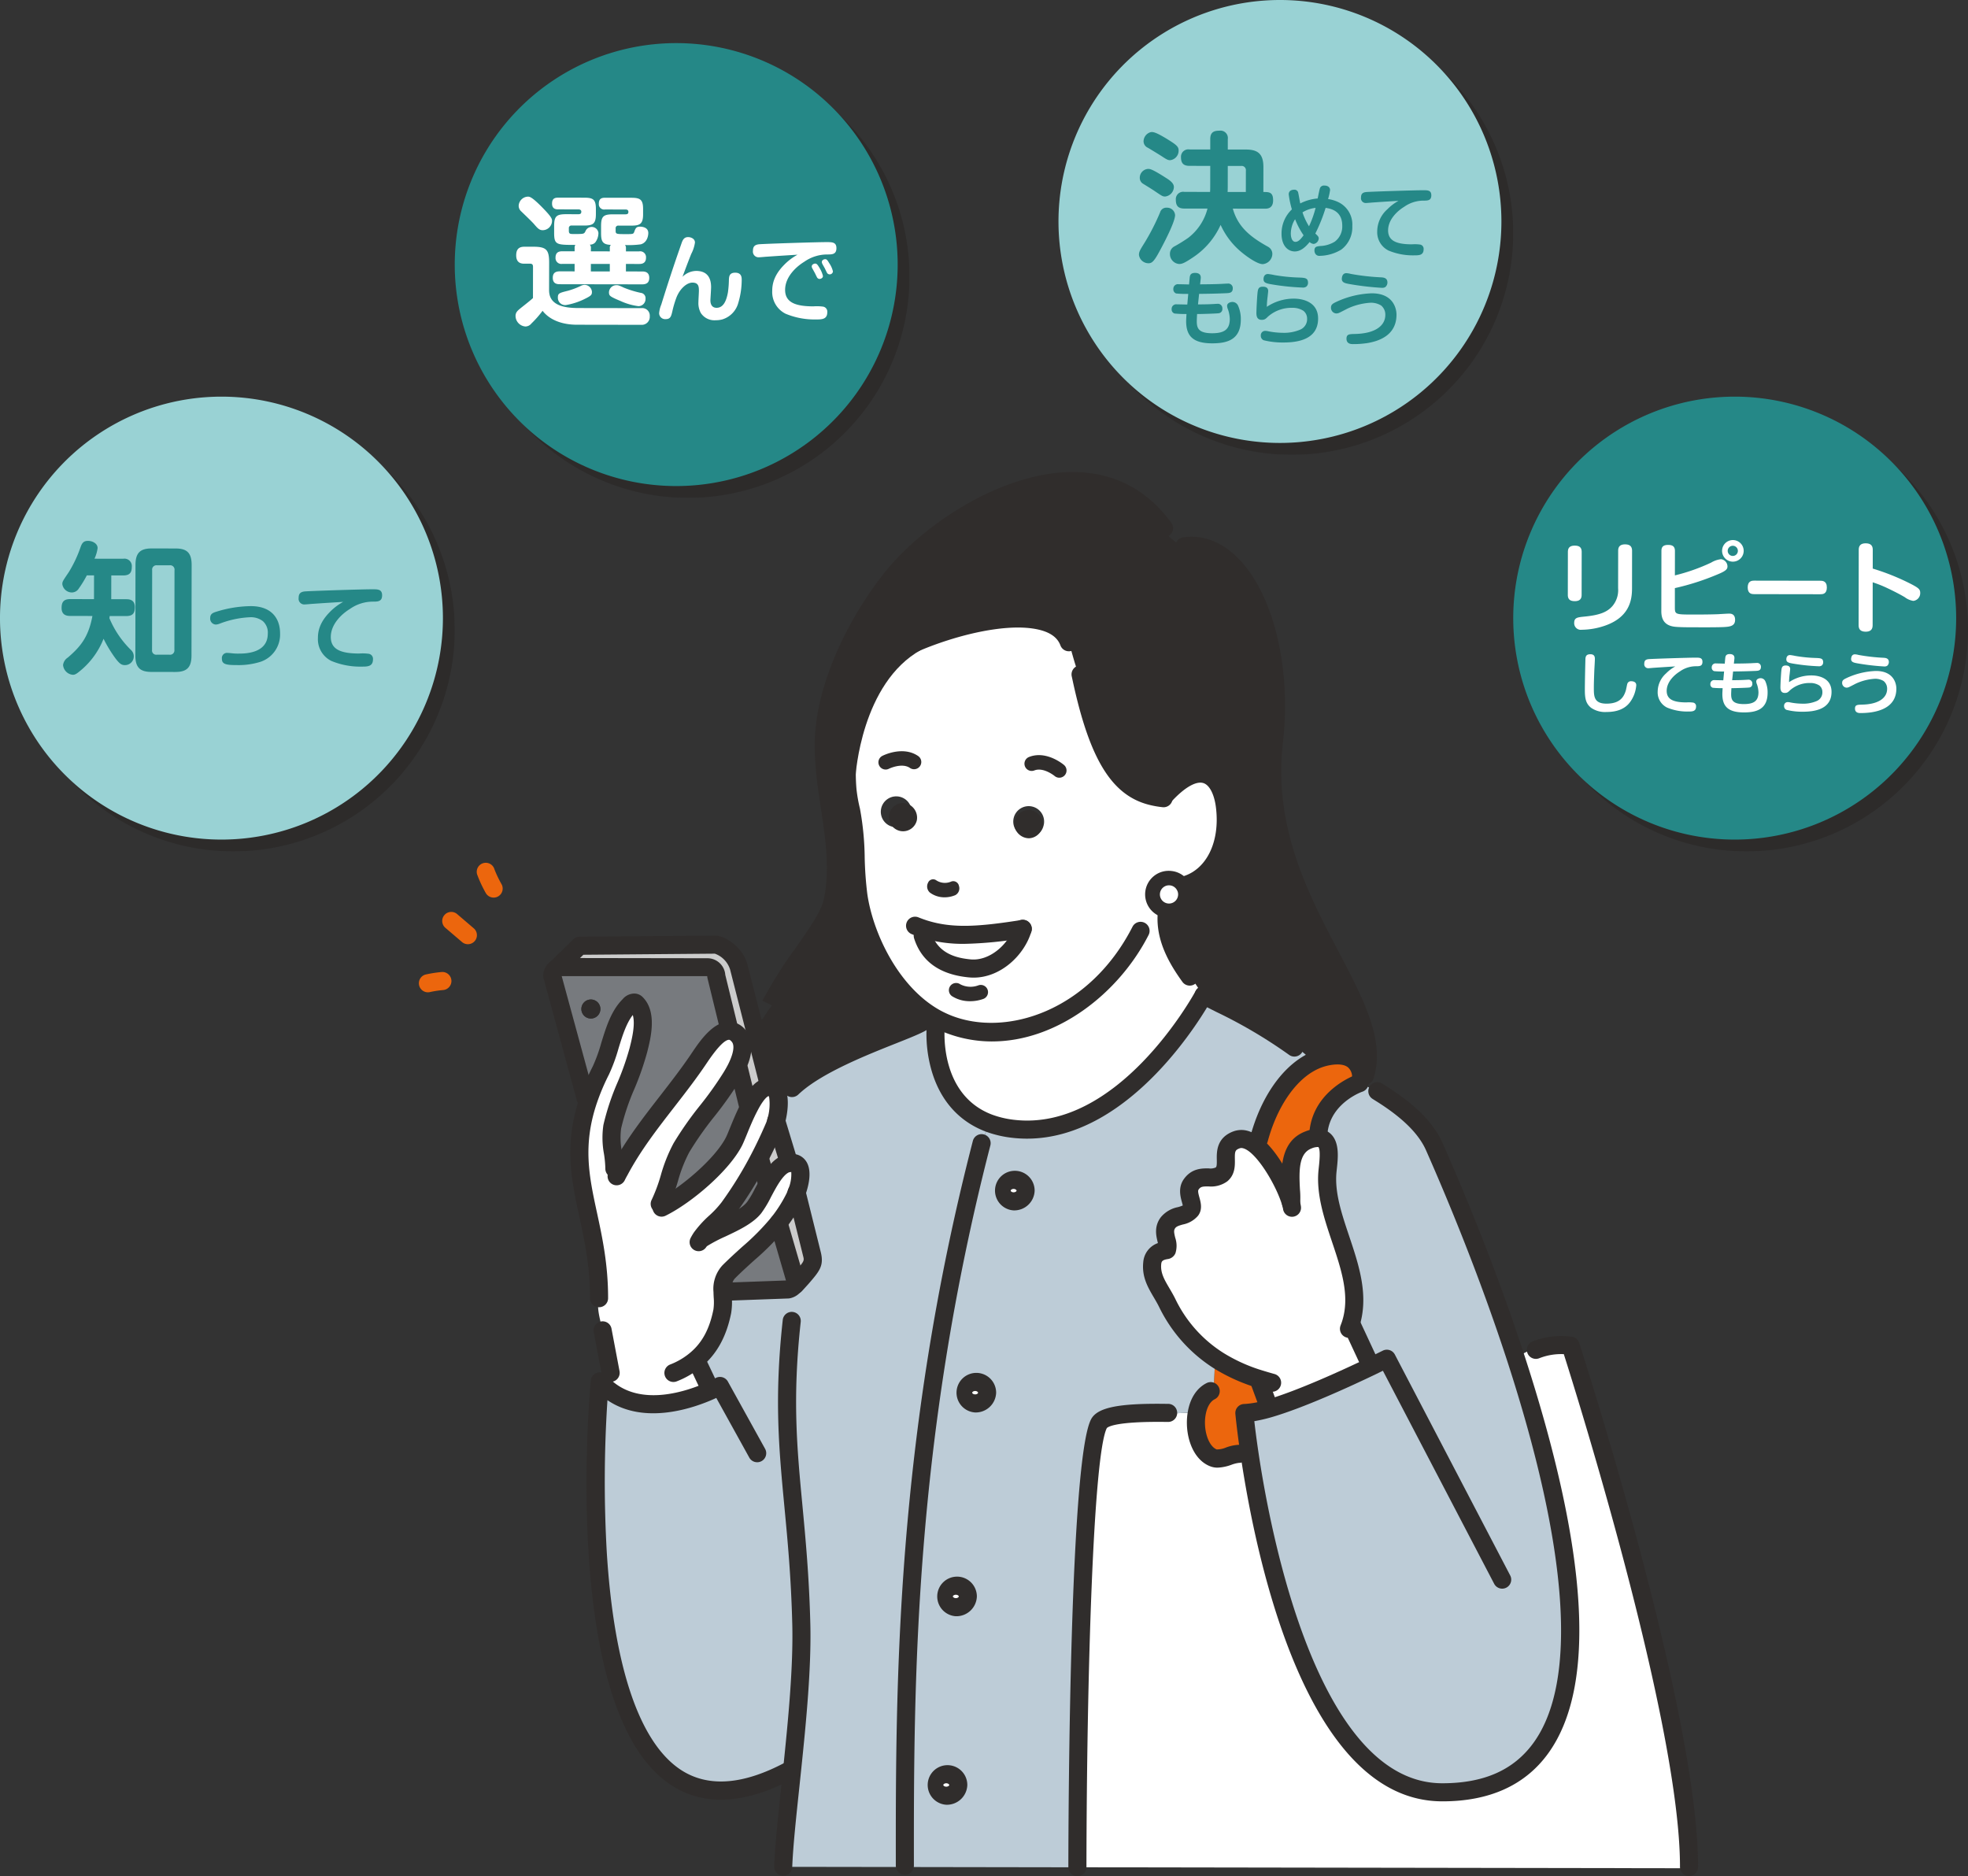 <?xml version="1.0" encoding="UTF-8"?>
<svg xmlns="http://www.w3.org/2000/svg" xmlns:xlink="http://www.w3.org/1999/xlink" width="498.736" height="475.443" viewBox="0 0 498.736 475.443">
  <rect x="0" y="0" width="498.736" height="475.443" fill="#333333" stroke="none"/>
  <defs>
    <clipPath id="clip-path">
      <rect id="長方形_1" data-name="長方形 1" width="324.167" height="355.827" fill="none"></rect>
    </clipPath>
    <clipPath id="clip-path-2">
      <rect id="長方形_4" data-name="長方形 4" width="115.245" height="115.245" fill="none"></rect>
    </clipPath>
    <clipPath id="clip-path-4">
      <rect id="長方形_2" data-name="長方形 2" width="112.245" height="112.245" fill="none"></rect>
    </clipPath>
  </defs>
  <g id="グループ_33" data-name="グループ 33" transform="translate(-723 -156)">
    <g id="グループ_2" data-name="グループ 2" transform="translate(829.163 275.615)">
      <g id="グループ_1" data-name="グループ 1" clip-path="url(#clip-path)">
        <path id="パス_1" data-name="パス 1" d="M121.216,128.378l.528,1.87a25.079,25.079,0,0,1-6.177,1.127s.36,3.96,1.3,10.283l-2.619.051c-2.017,0-4.621,1.805-6.545,1.016-3.462-1.38-4.993-6.827-4.215-11.259.425-2.492,1.6-4.671,3.546-5.639l.806-.9c0-1.979.227-3.994.231-5.936l1.064-.843a44.022,44.022,0,0,0,10.071,4.562l-.036.111Z" transform="translate(93.619 107.086)" fill="#ec660d"></path>
        <path id="パス_2" data-name="パス 2" d="M139.429,82.659l-.406,1.924s-.092.036-.257.091c-1.613.639-10.2,4.455-10.21,13.783v.019a6.261,6.261,0,0,0-2.494.509c-6.564,2.5-3.94,12.565-4.367,16.084h-.019c-1.258-4.455-6.9-15.533-12.069-16.294l3.94-.011c2.248-8.373,6.768-15.933,12.931-19.332a14.923,14.923,0,0,1,4.53-1.641c8.377-1.563,8.422,4.869,8.422,4.869" transform="translate(99.342 70.284)" fill="#ec660d"></path>
        <path id="パス_3" data-name="パス 3" d="M203.728,117.5v-.238a17.549,17.549,0,0,1,8.8-1.049S242.6,209.086,242.537,248.3v.33l-155-.244v-.036c.036-22.468.73-102.955,5.473-112.385,1.582-3.168,14.74-2.726,17.525-2.722v.147c1.979-.015,4.068-.194,6.1-.191l1.136.166c-.778,4.434.753,9.879,4.215,11.259,1.924.791,4.528-1.018,6.545-1.016l2.621-.05c3.662,24.783,15.991,85.773,48.8,85.824,45.613.072,34.532-61.486,18.536-110.5l1.67-.511.44-.219.44-.219.438-.219.44,0,.44-.219,1.1,0Z" transform="translate(79.338 105.185)" fill="#fff"></path>
        <path id="パス_4" data-name="パス 4" d="M141.931,152.945l-.6-1.083-4.238-9.1-.513-.221c4.383-13.1-7.088-26.382-5.767-39.155.28-2.821,1.169-8.152-2.368-8.3v-.019c.013-9.328,8.6-13.144,10.21-13.783l1.008.057c1.445.734,2.726,1.763,4.228,2.516l.147-.238c6.354,3.933,11.5,8.394,13.833,13.674,4.329,9.793,12.965,30.058,20.5,53.105,15.994,49.011,27.076,110.567-18.537,110.5-32.8-.051-45.133-61.043-48.8-85.826-.944-6.323-1.3-10.283-1.3-10.283a24.9,24.9,0,0,0,6.178-1.127c8.2-2.37,19.969-7.812,26.022-10.716" transform="translate(99.456 73.673)" fill="#bdccd7"></path>
        <path id="パス_5" data-name="パス 5" d="M147.7,135.986l.513.221,4.238,9.1.6,1.083c-6.051,2.905-17.824,8.348-26.022,10.716l-.528-1.868-2.044-5.557.038-.111a44.021,44.021,0,0,1-10.073-4.56,35.519,35.519,0,0,1-13.135-14.7c-1.752-3.54-4.205-6.091-3.778-10.085.336-3.226,3.691-3.184,3.746-3.311.715-1.832-1.607-4.438.248-6.909,1.544-2.068,4.493-1.422,5.8-3.163,1.1-1.481-1.567-4.364.141-6.632,2.219-3,5.481-.669,7.625-2.444,2.661-2.232-1.016-6.911,3.752-8.737a3.783,3.783,0,0,1,1.8-.2c5.168.761,10.813,11.838,12.073,16.294h.017c.427-3.519-2.2-13.583,4.369-16.084a6.261,6.261,0,0,1,2.494-.509c3.534.153,2.648,5.483,2.366,8.306-1.321,12.771,10.151,26.056,5.767,39.153" transform="translate(88.334 80.233)" fill="#fff"></path>
        <path id="パス_6" data-name="パス 6" d="M146.814,126.643l-.238.128c-3.109-4.312-6.325-9.722-5.82-15.916l.091-.787a4.144,4.144,0,0,0,4.589-3.639,4.03,4.03,0,0,0-.583-2.623l.6-.217c7.078-2.08,11.16-9.953,10.075-19.63-.923-8.451-6.358-12.8-15.316-3.031l-3.409.088c-7.073-1.807-12.963-7.755-17.712-29.974l-.2.036c-1.26-2.513-1.986-5.959-2.881-8.672l-.036-.294c-4.981-13.642-41.875.562-49.033,8.174-8.441,6.529-5.294,20.451-7.086,29.268l-5.021.616a86.428,86.428,0,0,1-1.028-11.419c-.16-14.79,8.371-32.094,17.643-43.442,13.2-16.143,49.687-38.059,68.614-12.17l.092.806c.419.845,3.292,3.1,4.245,3.8l.86-.017c14.555-2.122,25.787,22.2,22.648,49.552C163.374,106.987,197.037,132.5,191,151.857l-.989,0s-.046-6.432-8.422-4.869a14.9,14.9,0,0,0-4.529,1.641l-.785-1.761a11.812,11.812,0,0,0-2.49-1.891l-.677-.221c-8.933-6.628-18.255-10.657-23-13.266l-.017.017-.4-.183c-.8-1.632-2.011-3.046-2.869-4.678" transform="translate(48.767 1.088)" fill="#302d2c"></path>
        <path id="パス_7" data-name="パス 7" d="M166.486,84.923l.785,1.761c-6.163,3.4-10.683,10.96-12.933,19.332l-3.939.011a3.765,3.765,0,0,0-1.8.2c-4.768,1.826-1.09,6.5-3.752,8.737-2.147,1.773-5.4-.559-7.627,2.444-1.708,2.269.963,5.151-.139,6.632-1.3,1.741-4.253,1.094-5.8,3.163-1.855,2.471.467,5.077-.25,6.909-.055.128-3.409.086-3.744,3.309-.427,4,2.025,6.546,3.778,10.087a35.506,35.506,0,0,0,13.135,14.7l-1.064.841c0,1.943-.227,3.958-.231,5.938l-.806.9c-1.944.968-3.121,3.147-3.546,5.639l-1.136-.168c-2.034,0-4.123.177-6.1.193V175.4c-2.785,0-15.943-.446-17.523,2.722-4.743,9.431-5.439,89.917-5.473,112.386v.036L64.6,290.474v-.33c-.034-47.63.172-108.418,19.458-183.121l1.914-5.037a26,26,0,0,0,6.1,1.42c27.905,3.2,47.644-32.765,48.233-33.845l.019-.017c4.741,2.61,14.063,6.638,23,13.266l.677.221a11.764,11.764,0,0,1,2.49,1.891M95.2,119.081a3.052,3.052,0,1,0-3.048,2.707,2.9,2.9,0,0,0,3.048-2.707m-9.759,51.207a3.052,3.052,0,1,0-3.027,2.707,2.891,2.891,0,0,0,3.027-2.707M80.559,221.9a3.06,3.06,0,1,0-3.046,2.726,2.884,2.884,0,0,0,3.046-2.726m-2.421,47.791a3.063,3.063,0,1,0-3.046,2.707,2.9,2.9,0,0,0,3.046-2.707" transform="translate(58.548 63.032)" fill="#bdccd7"></path>
        <path id="パス_8" data-name="パス 8" d="M76.926,98.208l-.515,1.63c2.278,7.17,9.187,8.022,11.825,8.283,6.23.652,11.974-4.672,13.5-9.984-10.7,1.687-17.834,2.244-24.813.071M134.3,64.45l3.409-.086c8.958-9.772,14.395-5.422,15.316,3.029,1.085,9.677-3,17.552-10.073,19.63l-.6.219a4.089,4.089,0,0,0-3.058-1.967,4.141,4.141,0,0,0-.947,8.228l-.093.787c-.505,6.194,2.713,11.606,5.82,15.916l.24-.128c.858,1.632,2.065,3.046,2.869,4.678l.4.183c-.587,1.081-20.327,37.042-48.233,33.845a25.9,25.9,0,0,1-6.1-1.42c-15.257-5.706-13.56-24.377-13.56-24.377l2.989-.82c-.494-.2-.989-.423-1.464-.644a25.5,25.5,0,0,1-3.224-1.8C68,113.2,61.584,100,60.1,89.6c-1.016-7.113-.343-14.534-1.836-21.481-.217-1.045-.581-2.842-.907-5.134C56.1,54.265,55.249,38.6,63.69,32.067c7.158-7.614,44.8-20.162,49.783-6.52l.036.294c.894,2.713,1.622,6.159,2.882,8.672l.2-.036C121.34,56.7,127.233,62.643,134.3,64.45M107,72.068a3.909,3.909,0,1,0-4.531,2.686A3.742,3.742,0,0,0,107,72.068M73.582,68.881a3.91,3.91,0,1,0-3.963,3.475,3.741,3.741,0,0,0,3.963-3.475" transform="translate(51.269 17.653)" fill="#fff"></path>
        <path id="パス_9" data-name="パス 9" d="M105.213,55.971a4.012,4.012,0,0,1,.581,2.621,4.14,4.14,0,1,1-3.639-4.587,4.087,4.087,0,0,1,3.058,1.965" transform="translate(88.407 48.923)" fill="#fff"></path>
        <path id="パス_10" data-name="パス 10" d="M79.156,48.631a3.579,3.579,0,1,1,3.733,3.752,3.739,3.739,0,0,1-3.733-3.752" transform="translate(71.74 40.425)" fill="#302d2c"></path>
        <path id="パス_11" data-name="パス 11" d="M80.5,94.094a2.736,2.736,0,1,1-3.027,2.726A2.9,2.9,0,0,1,80.5,94.094" transform="translate(70.214 85.283)" fill="#fff"></path>
        <path id="パス_12" data-name="パス 12" d="M73.279,263.532,73,263.5c-60.876,33.054-48.463-98.378-48.463-98.378.236.276.475.534.73.789,8.638,8.773,22.3,3.845,27.56,1.453l-.713-1.079-3.084-6.512-.13-.147c4.019-3.346,5.786-7.816,6.672-12.233a23.678,23.678,0,0,0,.063-4.966l.587-.015,16-.58a2.578,2.578,0,0,0,1.706-1.172l.168.021,1.245-1.355c3.048-3.531,3.6-4.026,2.924-6.594l-3.839-15.47c.917-2.509,1.952-7.071-.886-7.481a3.443,3.443,0,0,0-1.066,0L69.253,99.124a15.1,15.1,0,0,0,.45-6.451l.987-.017c1.211-.6,1.727-2.194,2.957-2.818l.292.332c9.284-8.213,30.2-14.12,32.847-16.461l1.176-1.645a25.846,25.846,0,0,0,3.222,1.8c.477.219.972.44,1.466.642l-2.987.822S107.965,94,123.222,99.7l-1.916,5.039c-19.287,74.7-19.493,135.491-19.458,183.119v.33l-30.826-.046v-.04c.231-5.973,1.235-14.841,2.257-24.571" transform="translate(21.299 65.315)" fill="#bdccd7"></path>
        <path id="パス_13" data-name="パス 13" d="M75.4,120.955a2.738,2.738,0,1,1-3.046,2.726,2.894,2.894,0,0,1,3.046-2.726" transform="translate(65.575 109.629)" fill="#fff"></path>
        <path id="パス_14" data-name="パス 14" d="M92.3,60.738c-1.529,5.313-7.275,10.636-13.5,9.986-2.638-.261-9.545-1.115-11.825-8.285l.517-1.63c6.981,2.173,14.109,1.617,24.813-.071" transform="translate(60.703 55.05)" fill="#fff"></path>
        <path id="パス_15" data-name="パス 15" d="M72.825,148.041a2.738,2.738,0,1,1-3.046,2.705,2.885,2.885,0,0,1,3.046-2.705" transform="translate(63.245 134.178)" fill="#fff"></path>
        <path id="パス_16" data-name="パス 16" d="M71.555,173.1a2.738,2.738,0,1,1-3.046,2.726,2.9,2.9,0,0,1,3.046-2.726" transform="translate(62.094 156.891)" fill="#fff"></path>
        <path id="パス_17" data-name="パス 17" d="M49.322,96.736l-.366-.2C54.011,86.5,63.244,76.765,64.611,70.5c1.956-9.069.084-18.362-1.222-27.583l5.023-.614c.326,2.29.69,4.087.907,5.132,1.493,6.949.822,14.368,1.836,21.481,1.487,10.393,7.9,23.6,17.893,30.12l-1.174,1.647c-2.642,2.341-23.563,8.247-32.848,16.459l-.294-.33c-1.228.621-1.744,2.215-2.955,2.818l-.989.017c-.29-1.266-.967-2.147-2.25-2.148l-.019-.294-4.152-16.3,2.566-.656a29.729,29.729,0,0,1,2.389-3.515" transform="translate(40.212 38.341)" fill="#302d2c"></path>
        <path id="パス_18" data-name="パス 18" d="M69.578,48.314a3.58,3.58,0,1,1-3.084-4.293,3.743,3.743,0,0,1,3.084,4.293" transform="translate(56.619 39.879)" fill="#302d2c"></path>
        <path id="パス_19" data-name="パス 19" d="M56.241,111.243c.675,2.566.124,3.06-2.924,6.592l-1.249,1.355-.164-.019a2.356,2.356,0,0,0-.015-1.74l-4.066-13.953-.017-.019a36.912,36.912,0,0,0,4.061-6.39,12.036,12.036,0,0,0,.532-1.3Z" transform="translate(43.328 86.801)" fill="#ccc"></path>
        <path id="パス_20" data-name="パス 20" d="M50.873,161.012l.13.147,3.086,6.51.713,1.083c-5.265,2.392-18.924,7.319-27.56-1.455l1.851,0,0-.568-.383-1.962V163.8l.425-.072L27.209,153.48l-.057.017c-.49-2.6-1.6-5.683-.793-8.047l-.036-.017c.032-21.039-9.223-31.443-2.616-50.511a57.7,57.7,0,0,1,3.073-7.2c2.5-5,3.17-12.475,7.155-16.444.387-.385,1.249-1.117,1.815-.53,2.839,2.827,1.363,8.6.534,11.858-1.66,6.6-5.281,12.784-6.611,19.361-.7,3.481.538,7.257.534,10.594l1.262.662C37.113,102.6,45.207,94.333,51.8,84.466c1.468-2.179,4.554-6.811,7.469-6.806a3.26,3.26,0,0,1,2.6,1.525c1.628,2.2.45,5.589-.873,8.19-.406.77-.808,1.464-1.161,2.032-3.693,6.152-9.053,11.642-12.633,17.885-2.591,4.522-3.226,9.726-5.5,14.248l.547.9c5.963-2.961,15.264-10.752,18.3-16.776.776-1.557,2.116-5.4,3.809-8.626,1.306-2.564,2.831-4.724,4.423-5.052a2.759,2.759,0,0,1,.644-.071c1.283,0,1.96.883,2.251,2.147a15.1,15.1,0,0,1-.45,6.451,11.093,11.093,0,0,1-.442,1.336c-1.235,2.875-2.5,5.567-3.862,8.167a100.065,100.065,0,0,1-7.679,12.45c-1.967,2.745-5.105,4.829-7,7.595l.313.183c3.538-2.358,10.361-4.364,13.08-7.768a59.5,59.5,0,0,0,3.454-6.005c1.449-2.564,3.178-4.962,5.357-5.288v-.017a3.443,3.443,0,0,1,1.066,0c2.84.408,1.8,4.97.886,7.479a12.374,12.374,0,0,1-.534,1.3,36.985,36.985,0,0,1-4.061,6.39c-3.654,4.631-7.875,7.685-12.591,12.388-1.432,1.445-1.638,3.241-1.6,5.092a23.809,23.809,0,0,1-.065,4.966c-.886,4.415-2.652,8.884-6.672,12.231" transform="translate(19.331 63.925)" fill="#fff"></path>
        <path id="パス_21" data-name="パス 21" d="M58.637,113.775a2.346,2.346,0,0,1,.015,1.74,2.573,2.573,0,0,1-1.706,1.17l-16,.58-.585.017c-.034-1.851.17-3.647,1.6-5.092,4.718-4.7,8.937-7.757,12.591-12.388l.019.019Z" transform="translate(36.578 90.457)" fill="#777a7e"></path>
        <path id="パス_22" data-name="パス 22" d="M52.772,96.91v.019c-2.181.326-3.908,2.726-5.359,5.286l-.2-.109-1.767-6.234-.2-.111c1.359-2.6,2.629-5.292,3.86-8.169a10.059,10.059,0,0,0,.442-1.336Z" transform="translate(41.005 78.18)" fill="#ccc"></path>
        <path id="パス_23" data-name="パス 23" d="M71.99,98.6l.017.294a2.737,2.737,0,0,0-.641.072c-1.6.326-3.119,2.488-4.425,5.05l-.219-.111-2.331-9.532-.806-.021c1.323-2.6,2.5-5.988.875-8.19a3.265,3.265,0,0,0-2.6-1.525l-.09-.934L58.619,70.8a2.232,2.232,0,0,0-2.232-2.238L19.295,68.5a2.136,2.136,0,0,0-.77.145l-.053-.147L24,63.1l34.343-.276c1.394,0,5.128,2.19,6,5.746l3.5,13.731Z" transform="translate(16.741 56.944)" fill="#ccc"></path>
        <path id="パス_24" data-name="パス 24" d="M54.188,97.587l.2.111a59.1,59.1,0,0,1-3.456,6.005c-2.717,3.4-9.538,5.41-13.078,7.768l-.311-.185c1.891-2.764,5.029-4.848,6.993-7.593a100.082,100.082,0,0,0,7.681-12.45l.2.111Z" transform="translate(34.029 82.699)" fill="#777a7e"></path>
        <path id="パス_25" data-name="パス 25" d="M54.448,88.919l.219.111c-1.691,3.222-3.035,7.069-3.807,8.626-3.033,6.024-12.336,13.815-18.3,16.776l-.549-.9c2.28-4.522,2.911-9.726,5.5-14.248C41.1,93.04,46.46,87.55,50.153,81.4c.349-.568.753-1.264,1.157-2.032l.806.019Z" transform="translate(29.016 71.934)" fill="#777a7e"></path>
        <path id="パス_26" data-name="パス 26" d="M62.443,81.007l.09.936c-2.915-.006-6,4.627-7.469,6.806-6.6,9.867-14.69,18.137-20.333,28.757l-1.264-.662c.006-3.336-1.233-7.113-.532-10.594,1.329-6.577,4.949-12.765,6.609-19.361.829-3.26,2.3-9.03-.532-11.858-.566-.587-1.43.145-1.815.53-3.982,3.969-4.653,11.446-7.155,16.444a56.829,56.829,0,0,0-3.071,7.2l-.806-.185-.82-3.025L17.729,68.036A2.2,2.2,0,0,1,19.2,65.949a2.136,2.136,0,0,1,.77-.145l37.092.057a2.233,2.233,0,0,1,2.232,2.24ZM29.92,76.43A2.41,2.41,0,1,0,27.5,78.845,2.412,2.412,0,0,0,29.92,76.43" transform="translate(16.069 59.642)" fill="#777a7e"></path>
        <path id="パス_27" data-name="パス 27" d="M24,70.117a2.41,2.41,0,1,1-2.4,2.4,2.412,2.412,0,0,1,2.4-2.4" transform="translate(19.574 63.551)" fill="#302d2c"></path>
        <path id="パス_28" data-name="パス 28" d="M48.2,100.916A2.294,2.294,0,0,1,46,99.249l-1.767-6.234a2.291,2.291,0,1,1,4.407-1.251L50.409,98a2.292,2.292,0,0,1-1.578,2.829,2.342,2.342,0,0,1-.631.088" transform="translate(40.011 81.662)" fill="#302d2c"></path>
        <path id="パス_29" data-name="パス 29" d="M45.974,92.29a2.3,2.3,0,0,1-2.221-1.748l-2.33-9.534a2.29,2.29,0,1,1,4.449-1.087L48.2,89.453a2.29,2.29,0,0,1-1.681,2.77,2.264,2.264,0,0,1-.549.067" transform="translate(37.484 70.854)" fill="#302d2c"></path>
        <path id="パス_30" data-name="パス 30" d="M27.248,102.4a2.293,2.293,0,0,1-2.206-1.693l-8.436-30.98a2.254,2.254,0,0,1-.08-.606,4.479,4.479,0,0,1,3.025-4.253A4.282,4.282,0,0,1,21.06,64.6l37.092.059a4.534,4.534,0,0,1,4.509,4.209l3.1,12.685a2.291,2.291,0,1,1-4.451,1.085L58.156,69.734a2.3,2.3,0,0,1-.067-.547l-36.882,0,8.258,30.324a2.293,2.293,0,0,1-1.613,2.812,2.362,2.362,0,0,1-.6.08" transform="translate(14.979 58.553)" fill="#302d2c"></path>
        <path id="パス_31" data-name="パス 31" d="M41.751,120.636a2.29,2.29,0,0,1-.078-4.579l15.575-.564-4.066-13.951a2.291,2.291,0,1,1,4.4-1.281l4.064,13.953a4.508,4.508,0,0,1-.084,3.3,4.847,4.847,0,0,1-3.4,2.507,2.26,2.26,0,0,1-.318.034l-16,.58c-.029,0-.057,0-.088,0" transform="translate(35.77 89.376)" fill="#302d2c"></path>
        <path id="パス_32" data-name="パス 32" d="M73.074,101.984a2.3,2.3,0,0,1-2.215-1.725L63.211,70.228A6.263,6.263,0,0,0,59.346,66.2l-33.319.275L21.16,71.229a2.29,2.29,0,0,1-3.2-3.277l5.525-5.4a2.3,2.3,0,0,1,1.582-.652l34.343-.276c2.564.006,7.141,2.995,8.245,7.49L75.3,99.127a2.295,2.295,0,0,1-2.225,2.858" transform="translate(15.652 55.854)" fill="#302d2c"></path>
        <path id="パス_33" data-name="パス 33" d="M51.81,100.29a2.292,2.292,0,0,1-2.188-1.628L46.4,88.012a2.291,2.291,0,1,1,4.385-1.329l3.226,10.653a2.289,2.289,0,0,1-1.527,2.856,2.333,2.333,0,0,1-.669.1" transform="translate(41.961 77.091)" fill="#302d2c"></path>
        <path id="パス_34" data-name="パス 34" d="M51.126,122.57a2.29,2.29,0,0,1-1.68-3.843l1.563-1.721c2.417-2.8,2.417-2.8,2.078-4.091l-3.851-15.5a2.291,2.291,0,1,1,4.448-1.1l3.843,15.474c.944,3.6-.227,4.953-3.052,8.222l-1.66,1.83a2.286,2.286,0,0,1-1.689.738" transform="translate(44.266 85.711)" fill="#302d2c"></path>
        <path id="パス_35" data-name="パス 35" d="M27.549,128.293a2.288,2.288,0,0,1-2.236-1.834l-.128-.623L23.25,115.555a2.292,2.292,0,0,1,4.5-.846L29.8,125.544a2.294,2.294,0,0,1-1.788,2.7,2.413,2.413,0,0,1-.463.046" transform="translate(21.037 102.273)" fill="#302d2c"></path>
        <path id="パス_36" data-name="パス 36" d="M41.068,127.962A2.292,2.292,0,0,1,39,126.652l-3.086-6.512a2.29,2.29,0,0,1,4.139-1.962l3.088,6.51a2.295,2.295,0,0,1-2.072,3.273" transform="translate(32.35 105.923)" fill="#302d2c"></path>
        <path id="パス_37" data-name="パス 37" d="M112.76,102.145a2.3,2.3,0,0,1-2.209-2.886c2.6-9.7,7.721-17.26,14.037-20.745a17.3,17.3,0,0,1,5.223-1.889c3.571-.662,6.413-.156,8.439,1.514a7.711,7.711,0,0,1,2.686,5.6,2.294,2.294,0,0,1-2.274,2.307h-.021a2.292,2.292,0,0,1-2.286-2.246,3.18,3.18,0,0,0-1.05-2.145c-.919-.738-2.534-.917-4.663-.52a12.63,12.63,0,0,0-3.845,1.4c-5.151,2.842-9.572,9.539-11.823,17.92a2.29,2.29,0,0,1-2.213,1.7" transform="translate(100.126 69.194)" fill="#302d2c"></path>
        <path id="パス_38" data-name="パス 38" d="M114.752,129.538a2.293,2.293,0,0,1-2.147-1.5l-2.044-5.557a2.29,2.29,0,1,1,4.3-1.582l2.046,5.557a2.291,2.291,0,0,1-1.359,2.942,2.332,2.332,0,0,1-.795.141" transform="translate(100.081 108.217)" fill="#302d2c"></path>
        <path id="パス_39" data-name="パス 39" d="M106.349,78.016a2.289,2.289,0,0,1-1.857-.951c-3.207-4.448-6.815-10.449-6.247-17.441a2.291,2.291,0,0,1,4.568.372c-.446,5.469,2.478,10.344,5.4,14.389a2.291,2.291,0,0,1-1.861,3.632" transform="translate(88.992 52.133)" fill="#302d2c"></path>
        <path id="パス_40" data-name="パス 40" d="M105.459,71.726a2.291,2.291,0,0,1-.641-4.489c6-1.763,9.4-8.666,8.441-17.178-.377-3.468-1.6-5.942-3.187-6.463-1.863-.612-4.846,1.109-8.161,4.728a2.291,2.291,0,1,1-3.378-3.1c4.789-5.222,9.152-7.238,12.965-5.986,3.422,1.123,5.723,4.882,6.316,10.315,1.211,10.79-3.494,19.664-11.705,22.076a2.33,2.33,0,0,1-.65.093" transform="translate(88.76 35.24)" fill="#302d2c"></path>
        <path id="パス_41" data-name="パス 41" d="M95.04,121.749A32.635,32.635,0,0,1,82.912,119.4c-.543-.223-1.071-.459-1.578-.694a27.8,27.8,0,0,1-3.508-1.96C66.874,109.6,60.436,95.67,58.915,85.032a94.164,94.164,0,0,1-.709-9.688,67.682,67.682,0,0,0-1.1-11.636c-.271-1.3-.618-3.06-.938-5.29-1.323-9.242-2.15-25.827,7.2-33.06a2.29,2.29,0,0,1,3.212.41,2.419,2.419,0,0,1-.41,3.214c-3.649,3.733-6.375,18.284-5.467,28.788a37.179,37.179,0,0,0,.883,4.989,72.146,72.146,0,0,1,1.2,12.41,90.542,90.542,0,0,0,.665,9.215c1.331,9.3,7.179,22.2,16.877,28.525a22.874,22.874,0,0,0,2.93,1.638c.45.21.911.418,1.373.6,14.1,5.637,35.186-1.218,46.025-22.465a2.29,2.29,0,1,1,4.08,2.082c-7.583,14.87-23.25,27.005-39.694,26.981" transform="translate(50.184 22.549)" fill="#302d2c"></path>
        <path id="パス_42" data-name="パス 42" d="M160.915,263.348c-34.381-.053-47.159-61.406-51.058-87.78-.942-6.314-1.3-10.247-1.317-10.411a2.289,2.289,0,0,1,2.284-2.5,22.968,22.968,0,0,0,5.557-1.041c7.894-2.284,19.46-7.606,25.648-10.576,2.375-1.157,3.872-1.9,3.878-1.9a2.291,2.291,0,0,1,3.05.989l29.234,55.978a2.291,2.291,0,0,1-4.061,2.122l-28.2-53.994c-.543.267-1.186.581-1.908.932-6.329,3.037-18.156,8.478-26.388,10.857a39.985,39.985,0,0,1-4.291.989c.2,1.767.539,4.488,1.045,7.883,2.907,19.664,14.851,83.823,46.534,83.872,10.569.015,18.141-3.327,23.149-10.216,11.267-15.5,8.916-49.14-6.792-97.278-6.947-21.254-14.936-40.493-20.415-52.89-1.9-4.3-6.138-8.443-12.944-12.654l-.629-.4a2.291,2.291,0,0,1,2.463-3.864l.6.385c7.589,4.7,12.4,9.505,14.7,14.681,5.523,12.494,13.575,31.886,20.579,53.319,16.416,50.3,18.484,84.417,6.144,101.4-5.851,8.051-14.889,12.123-26.863,12.1" transform="translate(98.367 73.511)" fill="#302d2c"></path>
        <path id="パス_43" data-name="パス 43" d="M128.4,86.192a2.264,2.264,0,0,1-1.359-.452,123.477,123.477,0,0,0-18.492-10.9c-1.639-.827-3.077-1.556-4.245-2.2a2.291,2.291,0,0,1,2.209-4.015c1.127.62,2.516,1.321,4.1,2.122a127.29,127.29,0,0,1,19.157,11.312,2.291,2.291,0,0,1-1.371,4.131" transform="translate(93.462 61.942)" fill="#302d2c"></path>
        <path id="パス_44" data-name="パス 44" d="M56.274,227.967a22.537,22.537,0,0,1-12.653-3.761c-27.852-18.4-20.577-99.031-20.253-102.455a2.289,2.289,0,0,1,4.013-1.281c.2.233.406.452.623.671,7.576,7.694,20,3.25,24.989.984,1.207-.553,1.943-.965,1.985-.987a2.293,2.293,0,0,1,3.132.885l9.429,17.041a2.291,2.291,0,0,1-4.009,2.219l-8.363-15.114-.273.126c-5.319,2.415-17.864,6.863-27.309.442a315.549,315.549,0,0,0-.164,38.611c1.83,29.123,8.306,48.155,18.726,55.037,6.914,4.566,15.952,3.876,26.872-2.053a2.291,2.291,0,1,1,2.187,4.026c-6.9,3.748-13.232,5.62-18.932,5.61" transform="translate(20.192 108.467)" fill="#302d2c"></path>
        <path id="パス_45" data-name="パス 45" d="M71.977,58.707a6.161,6.161,0,0,1-3.708-1.191,2.065,2.065,0,0,1-.469-2.53,1.381,1.381,0,0,1,2.1-.568,3.989,3.989,0,0,0,3.786.284,1.472,1.472,0,0,1,1.937,1.127,1.943,1.943,0,0,1-.938,2.333,7,7,0,0,1-2.711.545" transform="translate(61.236 49.065)" fill="#302d2c"></path>
        <path id="パス_46" data-name="パス 46" d="M75.794,72.518a8.41,8.41,0,0,1-4.459-1.2A1.832,1.832,0,1,1,73.3,68.229a5.657,5.657,0,0,0,4.554.284,1.833,1.833,0,1,1,1.2,3.462,9.917,9.917,0,0,1-3.262.543" transform="translate(63.883 61.581)" fill="#302d2c"></path>
        <path id="パス_47" data-name="パス 47" d="M89.326,43.356a1.821,1.821,0,0,1-1.182-.435c-.051-.044-2.856-2.312-5.138-1.409a1.833,1.833,0,1,1-1.35-3.409c4.387-1.735,8.683,1.872,8.863,2.026a1.832,1.832,0,0,1-1.193,3.226" transform="translate(72.96 34.109)" fill="#302d2c"></path>
        <path id="パス_48" data-name="パス 48" d="M80.939,74.16a12.7,12.7,0,0,1-1.285-.067c-7.28-.721-11.919-4.041-13.772-9.869a2.291,2.291,0,0,1,4.366-1.39c1.683,5.3,6.44,6.362,9.869,6.7,4.97.524,9.82-3.98,11.076-8.34a2.29,2.29,0,1,1,4.4,1.268c-1.685,5.853-7.652,11.709-14.656,11.7" transform="translate(59.615 53.961)" fill="#302d2c"></path>
        <path id="パス_49" data-name="パス 49" d="M79.459,65.992a35.194,35.194,0,0,1-10.637-1.519c-.885-.276-1.746-.591-2.627-.944A2.291,2.291,0,0,1,67.9,59.276c.768.307,1.517.581,2.286.824,6.485,2.017,13.095,1.533,23.772-.149a2.291,2.291,0,1,1,.713,4.526,98.7,98.7,0,0,1-15.213,1.516" transform="translate(58.692 53.575)" fill="#302d2c"></path>
        <path id="パス_50" data-name="パス 50" d="M92.92,106.982a33.141,33.141,0,0,1-3.708-.215,28.414,28.414,0,0,1-6.632-1.548c-6.966-2.6-11.774-8.089-13.916-15.869a33.526,33.526,0,0,1-1.132-10.864A2.291,2.291,0,0,1,72.1,78.9c-.061.688-1.325,17.01,12.079,22.022a23.87,23.87,0,0,0,5.557,1.291c26.188,3.008,45.169-31.209,45.962-32.665a2.375,2.375,0,0,1,.395-.526,2.293,2.293,0,0,1,3.548,2.867c-1.58,2.848-20.091,35.13-46.715,35.092" transform="translate(61.148 61.948)" fill="#302d2c"></path>
        <path id="パス_51" data-name="パス 51" d="M110.072,61.653q-.117,0-.234-.011a24.088,24.088,0,0,1-3.466-.616C96.9,58.607,91.285,49.418,86.99,29.314l-.191-.879a2.291,2.291,0,1,1,4.5-.886l.181.837c4.789,22.405,10.535,26.8,16.032,28.2a19.287,19.287,0,0,0,2.8.5,2.291,2.291,0,0,1-.236,4.57" transform="translate(78.632 23.294)" fill="#302d2c"></path>
        <path id="パス_52" data-name="パス 52" d="M148.6,147.439a2.293,2.293,0,0,1-2.185-2.974c2.4-7.694-2.633-17.287-8.464-28.4-7.711-14.7-17.31-32.988-14.709-55.757,2.025-17.638-2.229-35.456-10.342-43.328-3.041-2.949-6.306-4.2-9.7-3.7a2.29,2.29,0,1,1-.662-4.531c4.8-.7,9.494,1.007,13.548,4.941C125.3,22.633,130,41.575,127.793,60.835c-2.44,21.366,6.407,38.228,14.214,53.105,6.3,12.01,11.747,22.383,8.783,31.89a2.292,2.292,0,0,1-2.19,1.609" transform="translate(91.16 7.796)" fill="#302d2c"></path>
        <path id="パス_53" data-name="パス 53" d="M102.553,64.963a5.849,5.849,0,0,1-.682-.04,5.973,5.973,0,1,1,1.363-11.867,5.973,5.973,0,0,1-.681,11.907m.006-8.281a2.308,2.308,0,1,0,2.288,2.574,2.18,2.18,0,0,0-.313-1.434,2.277,2.277,0,0,0-1.712-1.125,2.05,2.05,0,0,0-.263-.015" transform="translate(87.536 48.051)" fill="#302d2c"></path>
        <path id="パス_54" data-name="パス 54" d="M62.917,41.754a1.832,1.832,0,0,1-.843-3.458c.21-.109,5.2-2.629,9.08.036a1.833,1.833,0,0,1-2.076,3.022c-2.03-1.4-5.3.187-5.332.2a1.817,1.817,0,0,1-.829.2" transform="translate(55.363 33.638)" fill="#302d2c"></path>
        <path id="パス_55" data-name="パス 55" d="M61.387,35.44a2.29,2.29,0,0,1-1.664-3.86c6.179-6.571,30.854-15.539,44.254-12.79,6.053,1.241,8.426,4.522,9.351,7.055a2.29,2.29,0,0,1-4.3,1.571c-.776-2.12-2.728-3.473-5.969-4.139-12.2-2.5-35.128,6.264-40,11.442a2.288,2.288,0,0,1-1.674.721" transform="translate(53.566 16.569)" fill="#302d2c"></path>
        <path id="パス_56" data-name="パス 56" d="M49.395,136.5l-1.338-1.342L47.7,135l-2.038-1.049c.025-.048.055-.1.088-.154A112.528,112.528,0,0,1,54.1,120.587c3.311-4.739,6.44-9.213,7.1-12.235,1.617-7.494.477-15.127-.728-23.208-.177-1.19-.355-2.379-.522-3.565a88.507,88.507,0,0,1-1.05-11.722c-.179-16.526,9.671-34.522,18.16-44.91C87.232,12.5,107.48-.438,125.182.011c9.955.269,18.067,4.6,24.11,12.864a2.29,2.29,0,0,1-3.7,2.7C140.429,8.518,133.522,4.821,125.06,4.59,107.88,4.142,88.729,17.91,80.6,27.846c-8,9.795-17.291,26.662-17.127,41.967a84.573,84.573,0,0,0,1,11.122c.166,1.178.343,2.354.519,3.532,1.212,8.133,2.469,16.541.673,24.857-.854,3.921-4.083,8.54-7.82,13.888a107.169,107.169,0,0,0-8.028,12.694,2.267,2.267,0,0,1-.429.591" transform="translate(41.39 0)" fill="#302d2c"></path>
        <path id="パス_57" data-name="パス 57" d="M50.687,93.374a2.29,2.29,0,0,1-1.613-3.914c.265-.265.532-.507.82-.751,6.31-5.582,17.3-9.953,25.328-13.146,3.184-1.266,6.792-2.7,7.481-3.279a2.314,2.314,0,0,1,3.227.238,2.267,2.267,0,0,1-.193,3.193c-1.169,1.035-3.689,2.063-8.821,4.1-7.278,2.894-18.276,7.269-24.03,12.357-.231.2-.4.355-.58.528a2.283,2.283,0,0,1-1.62.669" transform="translate(43.868 65.022)" fill="#302d2c"></path>
        <path id="パス_58" data-name="パス 58" d="M11.967,60.762a2.291,2.291,0,0,1-2.007-1.188,31.859,31.859,0,0,1-2.19-4.726,2.291,2.291,0,0,1,4.415-1.228,28.389,28.389,0,0,0,1.79,3.746,2.292,2.292,0,0,1-2.007,3.4" transform="translate(6.966 47.081)" fill="#ec660d"></path>
        <path id="パス_59" data-name="パス 59" d="M9.6,66.655a2.275,2.275,0,0,1-1.483-.549L3.9,62.507a2.291,2.291,0,1,1,2.978-3.483l4.209,3.6A2.29,2.29,0,0,1,9.6,66.655" transform="translate(2.809 53)" fill="#ec660d"></path>
        <path id="パス_60" data-name="パス 60" d="M2.287,71.606a2.292,2.292,0,0,1-.618-4.5,30.976,30.976,0,0,1,4.064-.637,2.291,2.291,0,0,1,.448,4.56,26.892,26.892,0,0,0-3.267.488,2.39,2.39,0,0,1-.627.086" transform="translate(0.001 60.238)" fill="#ec660d"></path>
        <path id="パス_61" data-name="パス 61" d="M27.4,148.817a2.291,2.291,0,0,1-2.288-2.3c.013-8.066-1.371-14.469-2.709-20.661-2.049-9.492-3.986-18.457.221-30.6a59.394,59.394,0,0,1,3.193-7.481,40.137,40.137,0,0,0,2.145-5.923c1.243-4.036,2.526-8.211,5.437-11.11a3.87,3.87,0,0,1,2.957-1.416,2.974,2.974,0,0,1,2.124.919c3.723,3.71,2.023,10.4,1.108,13.993a73.175,73.175,0,0,1-3.256,9.32A58.08,58.08,0,0,0,33,103.516a18.2,18.2,0,0,0,.194,5.835,32.187,32.187,0,0,1,.385,4.306A2.29,2.29,0,1,1,29,113.651a28.1,28.1,0,0,0-.345-3.685,22.18,22.18,0,0,1-.143-7.357,62.394,62.394,0,0,1,3.573-10.752,68.716,68.716,0,0,0,3.062-8.716c.53-2.087,1.523-5.99.806-8.369-1.672,2.145-2.654,5.338-3.607,8.436a43.808,43.808,0,0,1-2.433,6.634,55.2,55.2,0,0,0-2.953,6.916c-3.79,10.933-2.068,18.905-.072,28.136,1.323,6.129,2.823,13.076,2.81,21.635a2.289,2.289,0,0,1-2.293,2.288m7.814-75.351.025.025-.025-.025" transform="translate(18.245 62.832)" fill="#302d2c"></path>
        <path id="パス_62" data-name="パス 62" d="M38.3,121.533a2.293,2.293,0,0,1-2.04-3.325,40.959,40.959,0,0,0,2.316-6.215,40.056,40.056,0,0,1,3.245-8.142,86.6,86.6,0,0,1,6.72-9.587,89.208,89.208,0,0,0,5.938-8.338c.339-.549.717-1.2,1.094-1.916,1.374-2.7,1.765-4.81,1.06-5.765-.156-.208-.492-.595-.761-.595-.757,0-2.324.987-5.509,5.706-2.673,4-5.547,7.7-8.325,11.28C37.622,100.327,33.447,105.7,30.1,112c-.273.471-.482.873-.677,1.277a2.291,2.291,0,0,1-4.125-1.992c.246-.515.515-1.026.8-1.517,3.485-6.564,7.978-12.347,12.323-17.939,2.73-3.517,5.551-7.149,8.081-10.935,1.889-2.8,5.283-7.831,9.377-7.824A5.474,5.474,0,0,1,60.3,75.5c1.872,2.535,1.645,6.1-.656,10.617-.444.845-.875,1.586-1.249,2.194a93.883,93.883,0,0,1-6.224,8.754A83.615,83.615,0,0,0,45.8,106.13a36.056,36.056,0,0,0-2.846,7.237,45.1,45.1,0,0,1-2.6,6.9,2.29,2.29,0,0,1-2.051,1.262" transform="translate(22.721 66.226)" fill="#302d2c"></path>
        <path id="パス_63" data-name="パス 63" d="M42.7,124.447a2.254,2.254,0,0,1-1.02-.244,2.29,2.29,0,0,1-1.024-3.073c.234-.467.507-.913.785-1.357a27.387,27.387,0,0,1,3.921-4.337,25.429,25.429,0,0,0,3.153-3.38,97.2,97.2,0,0,0,7.511-12.174c1.315-2.514,2.555-5.136,3.788-8.012a7.952,7.952,0,0,0,.33-1.007,13.039,13.039,0,0,0,.44-5.345,2.356,2.356,0,0,0-.116-.374c-.042,0-.08.008-.088.009s-1.037.3-2.844,3.847c-1.018,1.939-1.91,4.123-2.625,5.879-.467,1.142-.864,2.1-1.171,2.724-3.25,6.457-12.8,14.565-19.332,17.811a2.291,2.291,0,1,1-2.038-4.1c5.759-2.858,14.557-10.363,17.272-15.754.267-.539.612-1.4,1.026-2.41.755-1.845,1.693-4.143,2.8-6.251,1.935-3.8,3.843-5.79,5.992-6.23a4.956,4.956,0,0,1,1.108-.12c2.238,0,3.912,1.472,4.478,3.925.679,2.842-.187,6.5-.469,7.557a12.834,12.834,0,0,1-.536,1.617c-1.294,3.018-2.581,5.74-3.95,8.357a102.768,102.768,0,0,1-7.852,12.727,29.239,29.239,0,0,1-3.708,4.021,23.772,23.772,0,0,0-3.254,3.529c-.147.242-.353.564-.522.9a2.291,2.291,0,0,1-2.053,1.266" transform="translate(28.187 73.003)" fill="#302d2c"></path>
        <path id="パス_64" data-name="パス 64" d="M34.921,148.455a2.292,2.292,0,0,1-.845-4.421,17.758,17.758,0,0,0,5.063-2.974c3.052-2.543,4.924-6.015,5.914-10.943A13.4,13.4,0,0,0,45.124,127c-.021-.45-.042-.9-.051-1.35a8.825,8.825,0,0,1,2.265-6.75c1.769-1.763,3.437-3.271,5.048-4.728a60.763,60.763,0,0,0,7.374-7.467,34.573,34.573,0,0,0,3.817-6.009,10.288,10.288,0,0,0,.418-1.031,9.62,9.62,0,0,0,.785-4.457l-.063,0h0a1.743,1.743,0,0,1-.173.032c-.982.149-2.229,1.544-3.706,4.152-.427.751-.831,1.51-1.216,2.238A27.013,27.013,0,0,1,57.17,105.7c-2.057,2.579-5.629,4.263-9.086,5.891a38.531,38.531,0,0,0-4.507,2.349,2.29,2.29,0,1,1-2.539-3.813,41.141,41.141,0,0,1,5.092-2.678c2.844-1.342,6.068-2.86,7.465-4.613a24.8,24.8,0,0,0,1.975-3.357c.408-.766.833-1.567,1.281-2.352,1.487-2.627,3.578-5.692,6.649-6.354a2.358,2.358,0,0,1,.347-.082,5.662,5.662,0,0,1,1.758,0A4.187,4.187,0,0,1,68.658,92.7c1.493,2.5.417,6.413-.356,8.523a14.409,14.409,0,0,1-.639,1.542,39.218,39.218,0,0,1-4.318,6.79,64.927,64.927,0,0,1-7.887,8.012c-1.571,1.422-3.2,2.89-4.876,4.566-.705.713-.961,1.645-.928,3.428.008.4.029.808.048,1.218a17.1,17.1,0,0,1-.154,4.236c-1.191,5.931-3.628,10.359-7.452,13.545a22.533,22.533,0,0,1-6.323,3.731,2.269,2.269,0,0,1-.85.164" transform="translate(29.577 82.136)" fill="#302d2c"></path>
        <path id="パス_65" data-name="パス 65" d="M49.516,254.506l-.086,0a2.291,2.291,0,0,1-2.2-2.377c.2-5.26.972-12.511,1.864-20.911l.4-3.811c1.321-12.673,2.587-25.947,2.318-36.663-.3-11.879-1.163-20.983-2-29.787-1.392-14.688-2.593-27.375-.418-47.255a2.291,2.291,0,1,1,4.554.5c-2.124,19.416-.944,31.886.423,46.326.8,8.468,1.712,18.065,2.015,30.1.278,10.988-1,24.43-2.341,37.254l-.4,3.818c-.885,8.316-1.647,15.5-1.842,20.6a2.291,2.291,0,0,1-2.291,2.2" transform="translate(42.805 101.204)" fill="#302d2c"></path>
        <path id="パス_66" data-name="パス 66" d="M65.686,275.7a2.292,2.292,0,0,1-2.288-2.29c-.032-45.469-.078-107.74,19.531-183.695a2.291,2.291,0,0,1,4.436,1.146C67.9,166.253,67.947,228.187,67.981,273.409a2.291,2.291,0,0,1-2.29,2.293h-.006" transform="translate(57.459 79.762)" fill="#302d2c"></path>
        <path id="パス_67" data-name="パス 67" d="M131.776,140.264a2.266,2.266,0,0,1-.806-.149,2.29,2.29,0,0,1-1.333-2.953l.33-.894c2.164-6.47-.1-13.215-2.494-20.356-1.988-5.929-4.045-12.06-3.407-18.225l.076-.732c.12-1.1.482-4.427-.133-5.046a4.01,4.01,0,0,0-1.712.356c-3.2,1.218-3.224,5.452-2.941,10.447a23.12,23.12,0,0,1,.032,3.773,2.291,2.291,0,0,1-4.549-.553,21.418,21.418,0,0,0-.057-2.961c-.265-4.667-.709-12.475,5.885-14.988a8.47,8.47,0,0,1,3.439-.656,4.616,4.616,0,0,1,3.38,1.6c1.9,2.209,1.5,5.858,1.212,8.523l-.074.7c-.538,5.187,1.273,10.588,3.191,16.307,2.532,7.542,5.147,15.34,2.467,23.347l-.36.98a2.292,2.292,0,0,1-2.147,1.481" transform="translate(103.922 79.143)" fill="#302d2c"></path>
        <path id="パス_68" data-name="パス 68" d="M128.97,153.811a2.238,2.238,0,0,1-.608-.084c-1.085-.3-2.242-.639-3.456-1.014a46.123,46.123,0,0,1-10.611-4.808,38.093,38.093,0,0,1-13.97-15.623c-.423-.856-.892-1.647-1.346-2.417-1.5-2.558-3.056-5.2-2.657-8.931a5.558,5.558,0,0,1,3.712-4.815c-.023-.1-.046-.189-.067-.273-.379-1.567-.955-3.933.793-6.262a7.484,7.484,0,0,1,4.333-2.572,8.006,8.006,0,0,0,1.241-.425c-.051-.246-.141-.576-.208-.82-.395-1.43-1.054-3.822.57-5.98,1.937-2.616,4.5-2.612,6.213-2.595a3.265,3.265,0,0,0,1.786-.238c.271-.227.28-.906.261-2-.032-1.92-.092-5.5,4.131-7.113a6,6,0,0,1,2.894-.332c7.1,1.041,12.963,14.288,13.995,17.943a8.246,8.246,0,0,1,.307,1.4,2.291,2.291,0,1,1-4.547.562,4.049,4.049,0,0,0-.156-.679c-1.472-5.212-6.84-14.2-10.21-14.692a1.391,1.391,0,0,0-.662.078c-1.125.431-1.2.78-1.171,2.751.029,1.662.065,3.935-1.91,5.593a7,7,0,0,1-4.739,1.3c-1.565-.017-2.011.065-2.52.753-.242.324-.147.86.175,2.025.355,1.289.841,3.054-.316,4.613a6.7,6.7,0,0,1-3.874,2.253c-.982.28-1.6.475-1.924.911-.395.526-.355,1.016-.01,2.434a6.345,6.345,0,0,1,.055,3.939,2.489,2.489,0,0,1-2.007,1.487c-1.273.217-1.521.553-1.59,1.226-.238,2.23.772,3.95,2.051,6.129.507.862,1.028,1.75,1.5,2.7a33.114,33.114,0,0,0,12.3,13.777,41.537,41.537,0,0,0,9.551,4.318c1.15.357,2.263.681,3.3.97a2.291,2.291,0,0,1-.614,4.5" transform="translate(87.245 79.273)" fill="#302d2c"></path>
        <path id="パス_69" data-name="パス 69" d="M129.407,126.013a2.291,2.291,0,0,1-2.074-1.325l-4.238-9.1a2.29,2.29,0,1,1,4.152-1.935l4.238,9.1a2.292,2.292,0,0,1-2.078,3.26" transform="translate(111.373 101.814)" fill="#302d2c"></path>
        <path id="パス_70" data-name="パス 70" d="M120.632,98.49a2.291,2.291,0,0,1-2.288-2.3c.017-10.754,9.715-15.14,11.659-15.91.008,0,.259-.091.267-.1a2.291,2.291,0,0,1,1.678,4.265s-.139.057-.383.137c-1.336.534-8.626,3.815-8.638,11.612a2.292,2.292,0,0,1-2.3,2.288" transform="translate(107.262 72.543)" fill="#302d2c"></path>
        <path id="パス_71" data-name="パス 71" d="M109.869,142.655a5.139,5.139,0,0,1-1.946-.372c-4.678-1.866-6.529-8.472-5.6-13.773.591-3.46,2.29-6.055,4.781-7.294a2.29,2.29,0,1,1,2.042,4.1c-1.132.564-1.973,2.013-2.31,3.975-.652,3.735.686,7.9,2.806,8.744a5.879,5.879,0,0,0,2.331-.471,10.891,10.891,0,0,1,3.369-.707,2.29,2.29,0,1,1-.006,4.581,8.1,8.1,0,0,0-1.946.484,11.479,11.479,0,0,1-3.521.732" transform="translate(92.531 109.646)" fill="#302d2c"></path>
        <path id="パス_72" data-name="パス 72" d="M88.621,243.566a2.291,2.291,0,0,1-2.288-2.3c.027-17.092.429-102.9,5.719-113.409,1.5-3.006,6.735-4.133,18.68-3.99l.894.008a2.29,2.29,0,0,1-.008,4.581l-.938-.01c-12.008-.124-14.218,1.169-14.6,1.571-3.418,6.823-5.086,62.479-5.162,111.257a2.292,2.292,0,0,1-2.3,2.288" transform="translate(78.249 112.261)" fill="#302d2c"></path>
        <path id="パス_73" data-name="パス 73" d="M188.38,251.686a2.291,2.291,0,0,1-2.288-2.3c.057-35.765-25.663-118.053-29.44-129.943a15.212,15.212,0,0,0-6.247,1.045,2.291,2.291,0,1,1-1.662-4.27,19.676,19.676,0,0,1,9.942-1.184,2.288,2.288,0,0,1,1.866,1.563c1.233,3.807,30.185,93.665,30.124,132.8a2.292,2.292,0,0,1-2.3,2.288" transform="translate(133.491 104.094)" fill="#302d2c"></path>
        <path id="パス_74" data-name="パス 74" d="M81.572,102.916a5.022,5.022,0,1,1,5.342-4.995,5.17,5.17,0,0,1-5.342,4.995m.01-5.443c-.44,0-.734.263-.734.438s.292.423.732.423.751-.252.751-.419-.3-.442-.749-.442" transform="translate(69.125 84.193)" fill="#302d2c"></path>
        <path id="パス_75" data-name="パス 75" d="M76.472,129.777a5.02,5.02,0,1,1,5.323-4.995,5.181,5.181,0,0,1-5.323,4.995m.01-5.443c-.452,0-.753.263-.753.438s.3.423.751.423.734-.252.734-.419-.292-.442-.732-.442" transform="translate(64.486 108.539)" fill="#302d2c"></path>
        <path id="パス_76" data-name="パス 76" d="M73.9,156.863a5.022,5.022,0,1,1,5.342-5.014,5.191,5.191,0,0,1-5.342,5.014m.01-5.443c-.459,0-.753.274-.753.419s.292.44.751.442.751-.265.751-.438-.3-.423-.749-.423" transform="translate(62.155 133.089)" fill="#302d2c"></path>
        <path id="パス_77" data-name="パス 77" d="M72.631,181.923a5.021,5.021,0,1,1,5.342-4.995,5.181,5.181,0,0,1-5.342,4.995m.01-5.443c-.452,0-.753.263-.753.438s.3.423.751.423.753-.252.753-.419-.3-.442-.751-.442" transform="translate(61.004 155.802)" fill="#302d2c"></path>
        <path id="パス_78" data-name="パス 78" d="M60.527,57.316S61.945,33.83,77.158,25.409s-14.431-.021-14.431-.021l-7.41,25.932Z" transform="translate(50.137 19.634)" fill="#302d2c"></path>
      </g>
    </g>
    <g id="グループ_9" data-name="グループ 9" transform="translate(1106.491 256.513)">
      <g id="グループ_8" data-name="グループ 8" clip-path="url(#clip-path-2)">
        <g id="グループ_7" data-name="グループ 7" transform="translate(0 0)">
          <g id="グループ_6" data-name="グループ 6" clip-path="url(#clip-path-2)">
            <g id="グループ_5" data-name="グループ 5" transform="translate(3 3)" opacity="0.25" style="mix-blend-mode: multiply;isolation: isolate">
              <g id="グループ_4" data-name="グループ 4">
                <g id="グループ_3" data-name="グループ 3" clip-path="url(#clip-path-4)">
                  <path id="パス_79" data-name="パス 79" d="M114.991,58.957A56.123,56.123,0,1,1,58.957,2.746a56.123,56.123,0,0,1,56.034,56.211" transform="translate(-2.746 -2.746)" fill="#1a1311"></path>
                </g>
              </g>
            </g>
            <path id="パス_80" data-name="パス 80" d="M112.245,56.211A56.123,56.123,0,1,1,56.211,0a56.123,56.123,0,0,1,56.034,56.211" transform="translate(0 0)" fill="#258887"></path>
            <path id="パス_81" data-name="パス 81" d="M16.158,47.053c0,.775-.252,1.6-1.726,1.6-1.125,0-1.775-.4-1.773-1.6l.017-10.871c0-.775.253-1.6,1.728-1.6,1.124,0,1.772.4,1.77,1.6ZM28.931,45.3c0,2.873-.437,7.846-8.037,9.933a18.477,18.477,0,0,1-4.7.668,1.677,1.677,0,0,1-1.921-1.727c0-1.35.827-1.424,2.5-1.6,3.975-.369,5.875-1.166,7.2-2.688a6.257,6.257,0,0,0,1.431-4.5l.015-9.5c0-.775.252-1.625,1.751-1.622,1.1,0,1.774.428,1.772,1.628Z" transform="translate(1.171 3.172)" fill="#fff"></path>
            <path id="パス_82" data-name="パス 82" d="M37.779,50.359c0,1.725.172,1.774,4.444,1.782,2.174,0,4.773-.017,6.522-.09.45-.025,2.349-.146,2.749-.146s1.549,0,1.547,1.578c0,1.424-1.052,1.7-2.452,1.8-1.5.122-6.3.09-8.2.086-1.249,0-3.673-.005-4.772-.157-2.623-.354-3.271-2.054-3.268-3.928l.025-15.244c0-.775.2-1.548,1.7-1.546,1.25,0,1.723.5,1.722,1.551l-.01,6.173a48.336,48.336,0,0,0,9.176-3.234,6.175,6.175,0,0,1,2.526-.872,1.865,1.865,0,0,1,1.621,1.828c0,.65-.278,1.124-2.552,2.045a62.926,62.926,0,0,1-10.776,3.456ZM52.466,38.738a2.737,2.737,0,1,1,2.753-2.746,2.742,2.742,0,0,1-2.753,2.746m.007-4.024a1.287,1.287,0,1,0,1.272,1.276,1.28,1.28,0,0,0-1.272-1.276" transform="translate(3.179 3.078)" fill="#fff"></path>
            <path id="パス_83" data-name="パス 83" d="M56.045,46.1c-.495,0-1.664,0-1.662-1.7,0-1.624,1.015-1.723,1.667-1.722l16.731.027c.473,0,1.665,0,1.662,1.7,0,1.674-1.06,1.722-1.667,1.721Z" transform="translate(5.032 3.949)" fill="#fff"></path>
            <path id="パス_84" data-name="パス 84" d="M83.664,54.691c0,.575-.052,1.725-1.751,1.722-1.724,0-1.8-1.078-1.8-1.727l.029-18.917c0-.575.03-1.748,1.754-1.746s1.8,1.077,1.8,1.752l-.007,4.648A58.392,58.392,0,0,1,93.5,44.386c1.823.952,2.222,1.329,2.221,2.177a1.966,1.966,0,0,1-1.752,2.046,4.74,4.74,0,0,1-2.147-.929c-1.424-.851-3.5-1.879-4.92-2.531A30.247,30.247,0,0,0,83.681,43.9Z" transform="translate(7.414 3.148)" fill="#fff"></path>
            <path id="パス_85" data-name="パス 85" d="M19.15,60.983c0,.433-.119,2.378-.138,2.778-.121,3.195-.121,3.743-.123,4.459,0,2.146-.005,4.042,3.189,4.048,3.543.005,4.461-1.822,4.93-3.387.067-.249.286-1.38.352-1.613a.958.958,0,0,1,1.015-.681c.268,0,1.265.052,1.264,1.017a8.3,8.3,0,0,1-1.454,4.107c-1.335,1.945-3.516,2.673-6.045,2.669A6.231,6.231,0,0,1,18.2,73.327c-1.245-1-1.594-2.182-1.59-4.478,0-2.661.145-7.935.145-8,.068-.649.284-1.1,1.25-1.1,1.149-.014,1.147.851,1.146,1.233" transform="translate(1.537 5.529)" fill="#fff"></path>
            <path id="パス_86" data-name="パス 86" d="M32.758,63.113c-.2.016-1.081.1-1.264.1a1,1,0,0,1-1.1-1.149c0-.716.284-1.064,1.083-1.146.865-.082,10.166-.383,11.947-.38.948,0,1.713,0,1.711,1.067,0,1.114-.766,1.113-1.681,1.111a7.065,7.065,0,0,0-4.029,1.309c-1.148.7-3.348,2.49-3.352,4.936,0,2.279,1.926,2.914,5,2.918a8.008,8.008,0,0,1,1.731.054.9.9,0,0,1,.713.983c0,1.28-1,1.279-2.015,1.277a13.252,13.252,0,0,1-5.339-1.006,4.278,4.278,0,0,1-2.373-4.03,6.255,6.255,0,0,1,2.137-4.639,9.879,9.879,0,0,1,2.333-1.759c-1.831.114-3.677.226-5.509.357" transform="translate(2.813 5.602)" fill="#fff"></path>
            <path id="パス_87" data-name="パス 87" d="M51.247,66.333c2.147-.031,2.18-.031,2.778-.062.2,0,1.083-.066,1.266-.064a.939.939,0,0,1,1.063,1,.876.876,0,0,1-.816.98c-.467.066-3.5.161-4.245.16h-.233c-.051.765-.069,1.332-.069,1.5,0,1.382.279,2.53,3.207,2.535,2.463,0,3.712-.727,3.716-2.989a6.67,6.67,0,0,0-.379-2.014,1.922,1.922,0,0,1-.182-.732c0-.582.65-.831,1.115-.83a1.314,1.314,0,0,1,1.214.85,6.836,6.836,0,0,1,.545,2.846c-.008,4.226-2.855,4.987-6.014,4.982-4.043-.007-5.454-1.573-5.45-4.667,0-.333.051-1.1.068-1.48a23.16,23.16,0,0,1-2.494-.1.881.881,0,0,1-.615-.933.951.951,0,0,1,1.1-1c.616,0,1.581.035,2.18.036l.2-2.229a20.628,20.628,0,0,1-2.529-.087.905.905,0,0,1-.6-.951.961.961,0,0,1,1.115-1c.333,0,1.881.036,2.18.054l.118-1.3c.05-.516.1-1.131,1.149-1.13.683,0,1.282.269,1.18,1.183l-.134,1.23c1.181-.014,2.612-.012,4.426-.093.2-.015,1.148-.064,1.331-.064a.953.953,0,0,1,1.1,1c0,.948-.7.98-1.349,1.013-1.9.08-3.81.127-5.705.141Z" transform="translate(4.231 5.525)" fill="#fff"></path>
            <path id="パス_88" data-name="パス 88" d="M69.839,65.1c1.9,0,5.091.707,5.086,4.184-.007,4.425-4.334,5.017-7.3,5.013a16.262,16.262,0,0,1-4.125-.473,1,1,0,0,1-.6-.965.918.918,0,0,1,.966-1,3.19,3.19,0,0,1,.683.1,16.471,16.471,0,0,0,2.977.3,8.6,8.6,0,0,0,3.662-.676,2.382,2.382,0,0,0,1.417-2.327,2.044,2.044,0,0,0-.78-1.615,4.136,4.136,0,0,0-2.328-.619,7.414,7.414,0,0,0-5.093,1.839c-.467.465-.7.681-1.3.68-.782,0-1.131-.467-1.129-1.4,0-.916.155-3.661.255-4.459.085-.582.2-1.1,1.085-1.1.848,0,1.13.383,1.13.916,0,.084-.1.982-.119,1.165a19.315,19.315,0,0,0-.169,2.146A10.1,10.1,0,0,1,69.839,65.1m2.617-2.525a1.229,1.229,0,0,1-.833.2,49.465,49.465,0,0,1-6.171-.626c-1.5-.235-1.981-.4-1.98-1.15,0-.1,0-1.065.951-1.063a13.1,13.1,0,0,1,1.3.217,36.077,36.077,0,0,0,5.206.524c1.348.051,1.88.119,1.878,1.15a1.04,1.04,0,0,1-.351.748" transform="translate(5.736 5.546)" fill="#fff"></path>
            <path id="パス_89" data-name="パス 89" d="M83.655,74.469a19.075,19.075,0,0,1-2.763.178c-.3,0-1.347,0-1.345-1.133,0-.966.616-.965,1.764-1,4.143-.076,6.376-1.653,6.379-4a2.471,2.471,0,0,0-.895-1.982,4.113,4.113,0,0,0-2.2-.569,13.3,13.3,0,0,0-4.827,1.224c-.265.133-1.465.764-1.732.879a1.541,1.541,0,0,1-.616.149,1.187,1.187,0,0,1-1.13-1.233c0-.6.351-.831,1.034-1.162a19.1,19.1,0,0,1,7.523-1.835c4.659.008,5.185,3.386,5.183,4.484-.007,4.359-3.718,5.6-6.38,6m-4.12-14.7a4.223,4.223,0,0,1,.9.151,47.883,47.883,0,0,0,6.388.725c.449.035,1.314.085,1.312,1.084a1.254,1.254,0,0,1-.433.948,1.292,1.292,0,0,1-.749.165,58.9,58.9,0,0,1-6.986-.826c-.749-.152-1.532-.3-1.38-1.284.067-.483.3-.965.949-.964" transform="translate(7.06 5.531)" fill="#fff"></path>
          </g>
        </g>
      </g>
    </g>
    <g id="グループ_16" data-name="グループ 16" transform="translate(991.246 156)">
      <g id="グループ_15" data-name="グループ 15" clip-path="url(#clip-path-2)">
        <g id="グループ_14" data-name="グループ 14" transform="translate(0 0)">
          <g id="グループ_13" data-name="グループ 13" clip-path="url(#clip-path-2)">
            <g id="グループ_12" data-name="グループ 12" transform="translate(3 3)" opacity="0.25" style="mix-blend-mode: multiply;isolation: isolate">
              <g id="グループ_11" data-name="グループ 11">
                <g id="グループ_10" data-name="グループ 10" clip-path="url(#clip-path-4)">
                  <path id="パス_90" data-name="パス 90" d="M114.991,58.957A56.123,56.123,0,1,1,58.957,2.746a56.123,56.123,0,0,1,56.034,56.211" transform="translate(-2.746 -2.746)" fill="#1a1311"></path>
                </g>
              </g>
            </g>
            <path id="パス_91" data-name="パス 91" d="M112.245,56.211A56.123,56.123,0,1,1,56.211,0a56.123,56.123,0,0,1,56.034,56.211" transform="translate(0 0)" fill="#99d2d4"></path>
            <path id="パス_92" data-name="パス 92" d="M27.821,51.692c0,1.721-2.77,7.022-3.92,9.135-1.475,2.756-2.014,3.079-2.837,3.078a2.433,2.433,0,0,1-2.4-2.118c0-.825.29-1.254,1.511-3.223a57.037,57.037,0,0,0,3.847-7.557,1.633,1.633,0,0,1,1.722-1.18,2.017,2.017,0,0,1,2.076,1.866m-2.537-4.7c-.574,0-.752-.108-2.4-1.221-.824-.576-2.077-1.331-3.115-1.977a1.717,1.717,0,0,1-.895-1.543A2.242,2.242,0,0,1,21,40c.429,0,.968,0,4.44,2.229.967.612,2.077,1.33,2.076,2.369a2.5,2.5,0,0,1-2.227,2.4m.6-14.515c2.326,1.438,2.827,1.9,2.826,2.836a2.419,2.419,0,0,1-2.154,2.47c-.574,0-.932-.216-2.184-1.043-1.254-.79-3.33-2.049-3.474-2.12a1.8,1.8,0,0,1-1.073-1.616,2.469,2.469,0,0,1,1.688-2.291c.575-.142,1.147-.213,4.371,1.763M42.449,50.066c1.319,4.7,4.5,7.212,8.981,9.692a2.063,2.063,0,0,1,1.037,1.722,2.648,2.648,0,0,1-2.442,2.649c-1.4,0-4.405-2.086-6.266-3.81a19.222,19.222,0,0,1-4.4-6.136,19.42,19.42,0,0,1-7,8.232c-2.225,1.5-2.834,1.68-3.516,1.679a2.532,2.532,0,0,1-2.325-2.62,2.076,2.076,0,0,1,1.042-1.791,37.791,37.791,0,0,0,3.588-2.217,13.569,13.569,0,0,0,4.886-7.412l-5.842-.009c-1.506,0-2.186-.613-2.184-2.225a1.869,1.869,0,0,1,2.191-2l6.486.01c.037-.574.037-.681.039-1.649l.008-4.946L31.5,39.225c-1.54,0-2.185-.648-2.183-2.189A1.871,1.871,0,0,1,31.5,35.068l5.233.008,0-2.617c0-1.756.9-2.149,2.333-2.147a1.872,1.872,0,0,1,2.111,2.154l0,2.617,4.589.007c2.975.005,4.442,1.047,4.437,4.451l-.01,6.308c1.435,0,2.474,0,2.47,2.12s-1.545,2.112-2.081,2.111Zm3.3-4.224.009-5.376a1.071,1.071,0,0,0-1.18-1.22l-3.405,0-.008,4.945c0,.539,0,1.147-.038,1.65Z" transform="translate(1.727 2.805)" fill="#258887"></path>
            <path id="パス_93" data-name="パス 93" d="M55.087,59.734c-1.77,0-3.355-1.474-3.35-4.509a8.388,8.388,0,0,1,2.622-6.148,23.684,23.684,0,0,1-.8-3.8c0-1.185,1.188-1.183,1.369-1.183a.95.95,0,0,1,1.044.826c.058.181.42,2.232.5,2.655A11.687,11.687,0,0,1,60.9,46.312c.1-.522.465-2.392.606-2.692a1.085,1.085,0,0,1,1.088-.582c.924,0,1.445.485,1.444,1.148a15.573,15.573,0,0,1-.507,2.271,8.93,8.93,0,0,1,2.813.889,6.3,6.3,0,0,1,3.328,5.976,7.07,7.07,0,0,1-2.8,5.947,10.889,10.889,0,0,1-5.432,1.58,1.191,1.191,0,0,1-1.044-.4,1.53,1.53,0,0,1-.319-.946c0-.965.523-1.025,1.449-1.144a7.536,7.536,0,0,0,3.722-1.12,4.8,4.8,0,0,0,1.875-4.018c.007-3.881-3.07-4.347-4.215-4.53A41.577,41.577,0,0,1,60.3,55.2c.623.585.862.806.862,1.249a1.5,1.5,0,0,1-1.268,1.384,1.754,1.754,0,0,1-1.046-.483c-1.249,1.546-2.436,2.388-3.763,2.386m.094-8.162a5.514,5.514,0,0,0-.424.723,7.134,7.134,0,0,0-.669,2.893c0,.865.258,2.112,1.183,2.113.623,0,1.207-.48,2.053-1.665a19.569,19.569,0,0,1-2.144-4.064m3.515,1.8a25.851,25.851,0,0,0,1.676-4.683,8,8,0,0,0-3.32,1.142A16.133,16.133,0,0,0,58.7,53.367" transform="translate(4.788 3.983)" fill="#258887"></path>
            <path id="パス_94" data-name="パス 94" d="M73.025,47.24c-.241.02-1.306.118-1.527.118a1.212,1.212,0,0,1-1.324-1.39c0-.864.343-1.286,1.308-1.385,1.046-.1,12.286-.462,14.437-.46,1.146,0,2.07,0,2.068,1.29,0,1.348-.926,1.346-2.032,1.345a8.508,8.508,0,0,0-4.867,1.58c-1.39.842-4.047,3.01-4.051,5.965,0,2.754,2.327,3.521,6.046,3.528a9.652,9.652,0,0,1,2.09.063,1.084,1.084,0,0,1,.863,1.188c0,1.548-1.208,1.546-2.435,1.544a16,16,0,0,1-6.453-1.216A5.17,5.17,0,0,1,74.28,54.54a7.558,7.558,0,0,1,2.584-5.606,11.9,11.9,0,0,1,2.818-2.126c-2.212.137-4.446.273-6.657.432" transform="translate(6.494 4.083)" fill="#258887"></path>
            <path id="パス_95" data-name="パス 95" d="M32.927,71.289c2.593-.036,2.633-.036,3.357-.074.241,0,1.307-.079,1.528-.079A1.137,1.137,0,0,1,39.1,72.344a1.059,1.059,0,0,1-.987,1.185c-.563.079-4.223.194-5.127.193H32.7c-.061.924-.082,1.608-.082,1.809,0,1.668.335,3.057,3.875,3.062,2.975,0,4.484-.878,4.488-3.613a8.041,8.041,0,0,0-.458-2.433,2.357,2.357,0,0,1-.221-.885c0-.7.787-1,1.349-1a1.582,1.582,0,0,1,1.465,1.028,8.224,8.224,0,0,1,.659,3.439c-.008,5.107-3.448,6.025-7.268,6.019-4.885-.007-6.591-1.9-6.585-5.639,0-.4.062-1.327.082-1.79a27.607,27.607,0,0,1-3.014-.126,1.064,1.064,0,0,1-.743-1.126,1.15,1.15,0,0,1,1.329-1.2c.744,0,1.911.043,2.635.044l.245-2.694a24.647,24.647,0,0,1-3.056-.1,1.093,1.093,0,0,1-.722-1.147,1.163,1.163,0,0,1,1.35-1.2c.4,0,2.27.044,2.632.064l.144-1.569c.061-.623.122-1.366,1.389-1.365.825,0,1.547.324,1.426,1.43L33.456,66.2c1.427-.017,3.156-.014,5.349-.111.241-.02,1.386-.079,1.608-.078a1.149,1.149,0,0,1,1.324,1.208c0,1.146-.846,1.184-1.63,1.224-2.291.1-4.6.153-6.9.169Z" transform="translate(2.429 5.856)" fill="#258887"></path>
            <path id="パス_96" data-name="パス 96" d="M55.4,69.795c2.292,0,6.151.854,6.144,5.056-.008,5.348-5.235,6.064-8.815,6.058a19.736,19.736,0,0,1-4.985-.57,1.215,1.215,0,0,1-.722-1.167,1.109,1.109,0,0,1,1.168-1.205,3.9,3.9,0,0,1,.825.121,19.9,19.9,0,0,0,3.6.368,10.432,10.432,0,0,0,4.425-.817,2.881,2.881,0,0,0,1.713-2.812,2.476,2.476,0,0,0-.942-1.952,4.993,4.993,0,0,0-2.814-.748,8.964,8.964,0,0,0-6.155,2.222c-.564.563-.846.823-1.57.822-.944,0-1.366-.565-1.363-1.69,0-1.107.187-4.423.309-5.388.1-.7.245-1.325,1.309-1.324,1.026,0,1.367.464,1.366,1.108,0,.1-.122,1.186-.142,1.407a23.408,23.408,0,0,0-.206,2.593,12.208,12.208,0,0,1,6.859-2.08m3.163-3.05a1.482,1.482,0,0,1-1.007.239,59.516,59.516,0,0,1-7.458-.755c-1.808-.285-2.392-.486-2.39-1.391,0-.12,0-1.287,1.148-1.285a15.46,15.46,0,0,1,1.569.263,43.781,43.781,0,0,0,6.292.633c1.628.063,2.271.145,2.269,1.391a1.261,1.261,0,0,1-.423.9" transform="translate(4.248 5.881)" fill="#258887"></path>
            <path id="パス_97" data-name="パス 97" d="M72.1,81.12a22.96,22.96,0,0,1-3.338.216c-.362,0-1.628,0-1.626-1.37,0-1.166.745-1.165,2.133-1.2,5.006-.092,7.7-2,7.708-4.833a2.983,2.983,0,0,0-1.082-2.394,4.966,4.966,0,0,0-2.653-.688,16.054,16.054,0,0,0-5.833,1.479c-.322.161-1.771.922-2.092,1.062a1.873,1.873,0,0,1-.744.18,1.433,1.433,0,0,1-1.366-1.49c0-.724.424-1.005,1.25-1.4a23.036,23.036,0,0,1,9.09-2.218c5.629.009,6.266,4.092,6.264,5.418-.009,5.267-4.494,6.768-7.711,7.246M67.121,63.36a5.111,5.111,0,0,1,1.084.182,57.872,57.872,0,0,0,7.72.877c.543.04,1.589.1,1.586,1.309a1.511,1.511,0,0,1-.524,1.145,1.548,1.548,0,0,1-.906.2,70.939,70.939,0,0,1-8.441-1c-.906-.182-1.851-.365-1.667-1.551.081-.582.364-1.165,1.148-1.164" transform="translate(5.849 5.863)" fill="#258887"></path>
          </g>
        </g>
      </g>
    </g>
    <g id="グループ_23" data-name="グループ 23" transform="translate(838.245 166.925)">
      <g id="グループ_22" data-name="グループ 22" clip-path="url(#clip-path-2)">
        <g id="グループ_21" data-name="グループ 21" transform="translate(0 0)">
          <g id="グループ_20" data-name="グループ 20" clip-path="url(#clip-path-2)">
            <g id="グループ_19" data-name="グループ 19" transform="translate(3 3)" opacity="0.25" style="mix-blend-mode: multiply;isolation: isolate">
              <g id="グループ_18" data-name="グループ 18">
                <g id="グループ_17" data-name="グループ 17" clip-path="url(#clip-path-4)">
                  <path id="パス_98" data-name="パス 98" d="M114.991,58.957A56.123,56.123,0,1,1,58.957,2.746a56.123,56.123,0,0,1,56.034,56.211" transform="translate(-2.746 -2.746)" fill="#1a1311"></path>
                </g>
              </g>
            </g>
            <path id="パス_99" data-name="パス 99" d="M112.245,56.211A56.123,56.123,0,1,1,56.211,0a56.123,56.123,0,0,1,56.034,56.211" transform="translate(0 0)" fill="#258887"></path>
            <path id="パス_100" data-name="パス 100" d="M46,63.865a1.9,1.9,0,0,1,2.112,2.046,2.024,2.024,0,0,1-2.153,2.183L29.65,68.068c-3.19,0-6.666-.907-8.7-3.526a26.564,26.564,0,0,1-2.836,3.221,1.95,1.95,0,0,1-1.544.751A2.718,2.718,0,0,1,14.1,65.858c0-.968.576-1.4,1.4-2.077,1.4-1.109,2.4-1.9,3.015-2.468l.012-7.885c0-.467-.106-.826-.716-.826l-1.433,0c-.646,0-2.115-.038-2.112-2.117,0-1.9,1.079-2.185,2.118-2.183l2.222,0c3.3.005,4.013.759,4.009,4.021L22.6,59.311c-.007,3.656,3.362,4.522,7.412,4.529ZM20.736,38.2c2.612,2.656,2.612,3.05,2.611,3.624a2.392,2.392,0,0,1-2.334,2.29c-.825,0-1.218-.361-2.255-1.581-.536-.61-2.183-2.189-3.186-3.159a1.9,1.9,0,0,1-.678-1.471,2.433,2.433,0,0,1,2.3-2.291c.467,0,.968,0,3.544,2.587M33.192,49.472l4.8.008v-.789a1.1,1.1,0,0,1,.252-.86c-2.186-.075-2.471-1.007-2.468-3.05l0-1.649c0-2.508.542-3.046,3.086-3.042l3.118,0c.718,0,.719-.392.719-.644,0-.5-.429-.575-.717-.575l-5.2-.009a1.351,1.351,0,0,1-1.575-1.436c0-1.183.541-1.54,1.58-1.538l6.558.01c2.223,0,3.082.327,3.078,2.836l0,1.362c0,2.508-.864,2.866-3.086,2.862l-3.154-.005a.642.642,0,0,0-.718.716v.61c0,.825.25.825,2.543.828,1.972,0,1.972,0,2.224-.713.287-.788.5-1.182,1.4-1.18.287,0,2.115.038,2.112,1.616,0,.107,0,2.33-1.9,2.864a21.9,21.9,0,0,1-4.015.174,1.05,1.05,0,0,1,.25.789v.825l3.333,0a1.49,1.49,0,0,1,1.754,1.58c0,1.578-1.221,1.611-1.759,1.61l-3.333-.005,0,1.9,4.085.007c.646,0,1.828.075,1.826,1.616,0,1.29-.755,1.648-1.831,1.646l-20.824-.033c-.645,0-1.792-.075-1.79-1.617,0-1.254.684-1.648,1.8-1.645l3.728.005,0-1.9-3.082,0a1.489,1.489,0,0,1-1.754-1.58c0-1.54,1.113-1.61,1.759-1.609l3.082,0v-.789a1.4,1.4,0,0,1,.18-.825c-4.767-.007-5.376-.008-5.371-3.091l0-1.648c0-2.51.542-3.046,3.051-3.043l3.118.005c.717,0,.718-.429.718-.68,0-.072-.035-.538-.716-.539l-5.125-.009c-.574,0-1.578-.074-1.575-1.472,0-1.326.756-1.5,1.58-1.5l6.487.01c2.222,0,3.046.327,3.042,2.836l0,1.362c0,2.508-.828,2.866-3.05,2.862l-3.082-.005a.637.637,0,0,0-.719.716v.61c0,.824.358.825,1.218.826,2.581,0,2.617,0,2.976-.676a1.708,1.708,0,0,1,3.3.4,4,4,0,0,1-.828,2.435,1.844,1.844,0,0,1-1.362.535,1.136,1.136,0,0,1,.285.9ZM31.6,61.548a16.9,16.9,0,0,1-4.734,1.534,1.853,1.853,0,0,1-2.04-1.938c0-1.04.4-1.147,2.548-1.681A19.875,19.875,0,0,0,30.6,58.249a2.229,2.229,0,0,1,1-.286,1.906,1.906,0,0,1,1.861,1.76c0,.789-.18,1-1.866,1.825m6.394-8.879-4.8-.008,0,1.9,4.8.008Zm1.676,5.38c.467,0,.61.037,1.935.648a24.809,24.809,0,0,0,4.263,1.3,1.346,1.346,0,0,1,1.18,1.471,1.82,1.82,0,0,1-1.8,1.9,15.623,15.623,0,0,1-4.585-1.333C38.013,60.949,37.905,60.7,37.8,60.2a1.856,1.856,0,0,1,1.867-2.148" transform="translate(1.305 3.295)" fill="#fff"></path>
            <path id="パス_101" data-name="パス 101" d="M53.049,46.661c.287-.835.6-1.669,1.721-1.668.574,0,1.719.337,1.716,1.388a8.93,8.93,0,0,1-.935,2.862c-.695,1.719-1.174,3.007-2.229,5.822a5.049,5.049,0,0,1,3.463-1.5c2.96.005,3.792,1.94,3.789,4.112,0,.524-.172,3.175-.173,3.3,0,.357,0,1.933,1.573,1.935,1.791,0,2.51-1.929,2.871-3.934a25.251,25.251,0,0,0,.244-3.223c.049-.835.146-1.742,1.6-1.739,1.648,0,1.645,1.244,1.644,1.865a20.476,20.476,0,0,1-.965,6.109,5.994,5.994,0,0,1-3.944,3.861,6.4,6.4,0,0,1-1.7.212,4.114,4.114,0,0,1-3.744-1.82,5.192,5.192,0,0,1-.617-2.746c0-.453.123-2.483.123-2.889,0-1.027-.068-2.077-1.644-2.08-1.36,0-3.1,1.428-4.016,3.694a25.418,25.418,0,0,0-1.079,3.627c-.288,1.217-.481,1.934-1.674,1.932a1.531,1.531,0,0,1-1.669-1.484,7.262,7.262,0,0,1,.553-2.219c1.368-4.414,2.807-8.829,4.318-13.195Z" transform="translate(4.387 4.163)" fill="#fff"></path>
            <path id="パス_102" data-name="パス 102" d="M72.558,49.858c-.286.024-1.552.141-1.815.141a1.442,1.442,0,0,1-1.573-1.651c0-1.026.409-1.526,1.555-1.644,1.241-.117,14.586-.55,17.142-.545,1.36,0,2.458,0,2.456,1.531,0,1.6-1.1,1.6-2.413,1.6a10.127,10.127,0,0,0-5.781,1.877c-1.649,1-4.8,3.574-4.809,7.083-.005,3.27,2.763,4.182,7.179,4.189a11.544,11.544,0,0,1,2.483.075,1.288,1.288,0,0,1,1.024,1.409c0,1.839-1.436,1.837-2.892,1.834a19.008,19.008,0,0,1-7.661-1.444,6.134,6.134,0,0,1-3.4-5.783c0-1.743.436-4.011,3.066-6.656a14.2,14.2,0,0,1,3.346-2.525c-2.625.163-5.277.326-7.9.512m11.621,2.907a1.061,1.061,0,0,1-.118-.453c0-.454.525-.716.86-.716.381,0,.572.192,1.1,1.076a7.4,7.4,0,0,1,.879,2.054c0,.6-.622.764-.909.763a.8.8,0,0,1-.642-.5c-.167-.311-.381-.789-.547-1.1-.1-.168-.524-.956-.619-1.123m2.557-1.119a.993.993,0,0,1-.119-.477c0-.429.5-.69.837-.69.429,0,.6.287,1.049,1.028a6.206,6.206,0,0,1,.928,2.078.821.821,0,0,1-.885.739.808.808,0,0,1-.619-.382c-.1-.191-.5-1.028-.571-1.171-.1-.19-.547-.955-.618-1.123" transform="translate(6.401 4.271)" fill="#fff"></path>
          </g>
        </g>
      </g>
    </g>
    <g id="グループ_30" data-name="グループ 30" transform="translate(723 256.513)">
      <g id="グループ_29" data-name="グループ 29" clip-path="url(#clip-path-2)">
        <g id="グループ_28" data-name="グループ 28" transform="translate(0 0)">
          <g id="グループ_27" data-name="グループ 27" clip-path="url(#clip-path-2)">
            <g id="グループ_26" data-name="グループ 26" transform="translate(3 3)" opacity="0.25" style="mix-blend-mode: multiply;isolation: isolate">
              <g id="グループ_25" data-name="グループ 25">
                <g id="グループ_24" data-name="グループ 24" clip-path="url(#clip-path-4)">
                  <path id="パス_103" data-name="パス 103" d="M114.991,58.957A56.123,56.123,0,1,1,58.957,2.746a56.123,56.123,0,0,1,56.034,56.211" transform="translate(-2.746 -2.746)" fill="#1a1311"></path>
                </g>
              </g>
            </g>
            <path id="パス_104" data-name="パス 104" d="M112.245,56.211A56.123,56.123,0,1,1,56.211,0a56.123,56.123,0,0,1,56.034,56.211" transform="translate(0 0)" fill="#99d2d4"></path>
            <path id="パス_105" data-name="パス 105" d="M16.47,52.474c-.681,0-2.186-.074-2.183-2.01,0-1.469.506-2.257,2.189-2.255l6.022.01.01-6.021-1.829,0a25.772,25.772,0,0,1-2.012,3.294,2.083,2.083,0,0,1-1.757,1.037,2.452,2.452,0,0,1-2.435-2.082c0-.646.037-.718,1.618-3.044a31.571,31.571,0,0,0,3.021-6.411c.361-.968.72-1.54,1.867-1.538,1.111,0,2.435.649,2.433,1.831a9.336,9.336,0,0,1-.792,2.687l7.275.012a1.871,1.871,0,0,1,2.184,2.011c0,1.468-.506,2.221-2.191,2.218l-3.01,0-.01,6.022,3.8.005c.716,0,2.186.075,2.183,2.01,0,1.578-.577,2.257-2.189,2.255l-4.194-.007a3.389,3.389,0,0,1-.072.538,24.568,24.568,0,0,0,5.4,8,2.214,2.214,0,0,1-1.511,3.9c-.825,0-1.326-.4-2.256-1.581a33.263,33.263,0,0,1-3.11-5.094,19.991,19.991,0,0,1-6.142,8.307c-.79.644-1.148.823-1.65.822a2.713,2.713,0,0,1-2.469-2.477,2.639,2.639,0,0,1,1.221-1.9c3.05-2.647,5.2-5.009,6.218-10.527ZM47.206,62.523c0,3.118-1.3,4.155-4.128,4.151l-5.986-.009c-2.831,0-4.12-1.046-4.114-4.165l.036-22.975c0-3.19,1.368-4.155,4.128-4.152l5.986.01c2.76,0,4.12.938,4.116,4.165ZM42.9,40.9a1.1,1.1,0,0,0-1.252-1.256l-3.19,0a1.092,1.092,0,0,0-1.22,1.252L37.21,61.074a1.067,1.067,0,0,0,1.216,1.22l3.19,0a1.092,1.092,0,0,0,1.256-1.216Z" transform="translate(1.322 3.095)" fill="#258887"></path>
            <path id="パス_106" data-name="パス 106" d="M53.2,60.445c.213,0,.882.073,1.146.1a12.779,12.779,0,0,0,1.6.073c1.527,0,7.4.012,7.407-5.049A3.875,3.875,0,0,0,62.1,52.39a5.029,5.029,0,0,0-3.293-.983,24.466,24.466,0,0,0-7.737,1.66,2.933,2.933,0,0,1-.883.189,1.492,1.492,0,0,1-1.431-1.626c0-1.1.672-1.359,1.7-1.668a30.109,30.109,0,0,1,8.619-1.371c5.444.009,7.4,3.354,7.391,6.91a7.282,7.282,0,0,1-4.905,7.178,18.553,18.553,0,0,1-6.066.85c-2.672,0-3.771-.2-3.768-1.581a1.311,1.311,0,0,1,1.483-1.5" transform="translate(4.511 4.496)" fill="#258887"></path>
            <path id="パス_107" data-name="パス 107" d="M72.661,48.379c-.286.023-1.552.141-1.815.141a1.441,1.441,0,0,1-1.573-1.65c0-1.027.409-1.527,1.555-1.645,1.241-.117,14.586-.55,17.142-.545,1.36,0,2.458,0,2.456,1.532,0,1.6-1.1,1.6-2.413,1.6a10.127,10.127,0,0,0-5.781,1.877c-1.649,1-4.8,3.573-4.809,7.082-.005,3.271,2.763,4.183,7.179,4.19a11.515,11.515,0,0,1,2.482.075,1.289,1.289,0,0,1,1.025,1.41c0,1.838-1.436,1.835-2.892,1.833a19.008,19.008,0,0,1-7.661-1.444,6.134,6.134,0,0,1-3.4-5.783c0-1.743.436-4.01,3.066-6.656a14.259,14.259,0,0,1,3.346-2.525c-2.625.163-5.277.326-7.9.512" transform="translate(6.41 4.135)" fill="#258887"></path>
          </g>
        </g>
      </g>
    </g>
  </g>
</svg>
